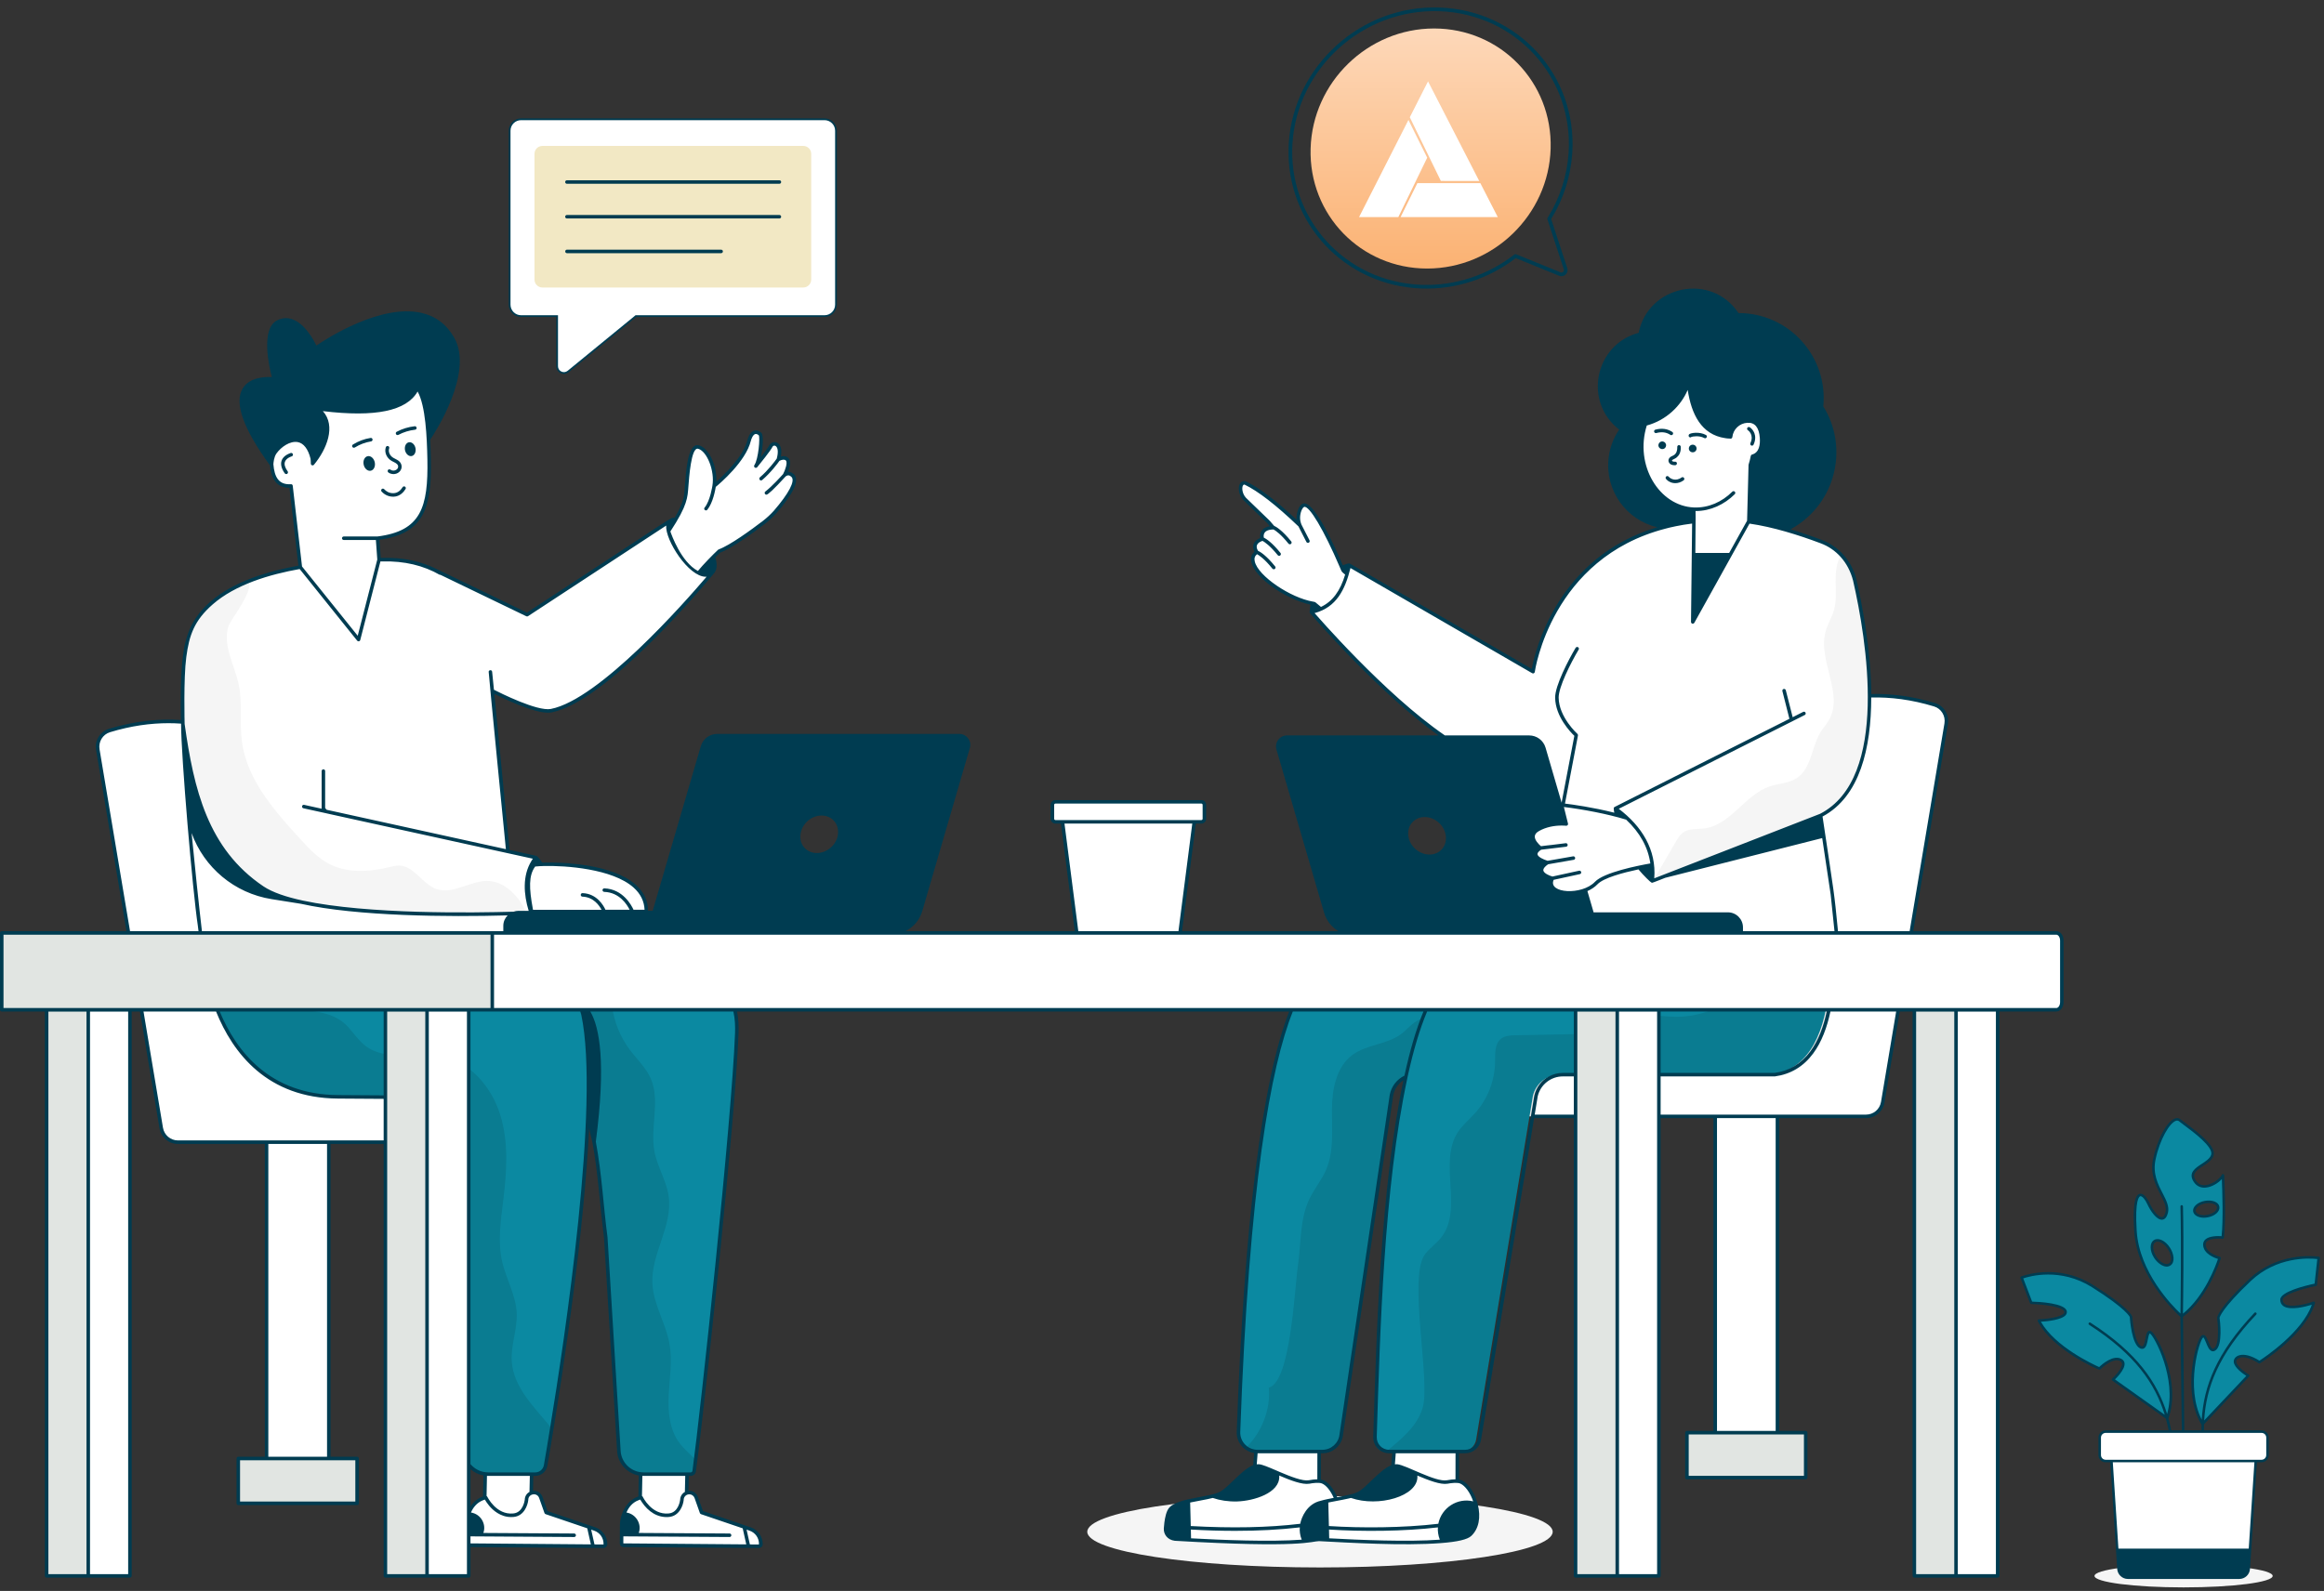 <svg width="571" height="391" viewBox="0 0 571 391" fill="none" xmlns="http://www.w3.org/2000/svg">
<rect x="0" y="0" width="571" height="391" fill="#333333" stroke="none"/>
<path d="M80.782 279.873H65.501V358.455H80.782V279.873Z" fill="white"/>
<path d="M132.799 266.087L73.382 191.04C73.382 191.04 56.283 170.587 26.896 179.547C24.911 180.152 23.697 182.165 24.04 184.212L39.626 277.235C39.962 279.241 41.698 280.71 43.731 280.71H132.799V266.087Z" fill="white"/>
<path d="M87.731 358.455H58.551V369.477H87.731V358.455Z" fill="#E1E5E2"/>
<path d="M181.023 253.927C180.225 275.173 173.17 340.816 170.912 358.789C170.77 359.906 170.649 360.833 170.55 361.559C170.492 361.99 170.124 362.302 169.688 362.302H158.12C155.014 362.302 152.404 359.964 152.065 356.876L148.827 304.107C147.356 293.074 147.17 280.965 143.213 270.554L128.431 239.644C128.431 239.644 130.928 239.229 134.791 238.742C137.401 238.411 140.634 238.038 144.145 237.738C151.303 237.116 159.622 236.795 166.084 237.644C180.36 239.538 181.231 248.405 181.023 253.927Z" fill="#0B89A1"/>
<path opacity="0.1" d="M170.912 358.789C170.77 359.906 170.649 360.833 170.55 361.558C170.492 361.989 170.124 362.302 169.688 362.302H158.12C155.014 362.302 152.404 359.963 152.065 356.876L148.827 304.106C147.356 293.074 147.17 280.965 143.213 270.554L128.431 239.643C128.431 239.643 130.928 239.228 134.791 238.742C137.401 238.41 140.634 238.038 144.145 237.737C145.388 238.607 146.548 239.602 147.605 240.69C148.444 241.561 149.241 242.502 149.687 243.633C150.143 244.772 150.205 246.005 150.36 247.217C150.867 251.103 152.38 254.841 154.72 257.98C156.471 260.332 158.698 262.383 159.88 265.066C162.303 270.588 159.673 277.052 160.792 282.976C161.517 286.829 163.806 290.279 164.313 294.175C165.256 301.374 159.953 308.159 160.284 315.421C160.522 320.59 163.599 325.22 164.501 330.327C165.227 334.429 164.522 338.624 164.305 342.779C164.088 346.932 164.47 351.397 166.988 354.712C168.086 356.147 169.597 357.443 170.912 358.789Z" fill="black"/>
<path d="M135.571 351.081C134.919 355.112 134.381 358.249 134.048 360.166C133.831 361.399 132.753 362.299 131.5 362.299H119.917C116.655 362.299 113.957 359.76 113.761 356.503L111.063 269.753L83.043 269.567C51.044 269.381 49.574 231.83 49.574 231.83L55.954 232.152L106.587 234.689C106.587 234.689 140.616 237.031 143.236 249.326C147.806 270.802 139.518 326.997 135.571 351.081Z" fill="#0B89A1"/>
<path opacity="0.1" d="M135.571 351.081C134.919 355.112 134.381 358.249 134.048 360.166C133.831 361.399 132.753 362.299 131.5 362.299H119.917C116.655 362.299 113.957 359.76 113.761 356.503L111.063 269.753L83.043 269.567C51.044 269.381 49.574 231.83 49.574 231.83L55.954 232.152C55.83 234.783 57.052 237.507 58.408 239.693C60.553 243.164 63.889 245.951 67.836 247.11C73.357 248.736 79.934 247.66 84.378 251.317C86.398 252.975 87.673 255.419 89.744 257.014C94.871 260.992 102.341 258.362 108.701 259.656C115.622 261.065 120.81 267.239 122.904 273.982C124.996 280.716 124.509 287.966 123.65 294.968C123.039 299.993 122.251 305.12 123.37 310.05C124.354 314.339 126.747 318.316 126.955 322.709C127.131 326.707 125.464 330.633 125.742 334.631C126.176 341.085 131.356 345.903 135.571 351.081Z" fill="black"/>
<path d="M126.965 231.83C112.664 234.311 100.938 235.714 91.316 236.4C56.727 238.817 49.569 231.83 49.569 231.83C49.569 231.83 49.381 230.411 49.085 227.963C48.773 225.437 48.352 221.834 47.901 217.546L47.885 217.499C47.307 211.995 46.637 205.367 46.091 198.489C45.608 192.501 45.218 186.324 44.999 180.555C44.64 171.433 44.781 163.293 45.81 158.427C46.698 154.247 48.881 150.894 51.969 148.212C54.495 145.998 57.63 144.236 61.154 142.817C70.667 139.012 83.034 137.842 93.981 137.546C102.09 137.344 107.735 139.995 111.603 143.207C114.363 145.515 116.514 148.447 117.966 151.69C119.073 154.201 120.18 161.858 120.43 164.602L124.906 210.7L125.733 219.183L126.826 230.364L126.965 231.83Z" fill="white"/>
<path d="M44.902 177.77C47.836 200.156 53.728 210.941 64.475 218.182C77.379 226.878 130.491 224.336 130.491 224.336C128.819 219.324 128.86 214.309 131.647 210.764L74.628 198.222" fill="white"/>
<path d="M119.215 362.301L118.998 372.467L130.365 373.681L130.607 362.301H119.215Z" fill="white"/>
<path d="M129.356 368.614C129.362 367.617 130.176 366.815 131.173 366.821H131.177C131.938 366.825 132.612 367.306 132.866 368.023L134.175 371.722L146.104 375.783C147.706 376.328 148.779 377.839 148.769 379.531C148.768 379.8 148.548 380.017 148.278 380.016L115.004 379.805C114.734 379.803 114.517 379.583 114.519 379.314L114.548 374.798C114.548 374.798 114.699 369.115 119.338 368.048C119.338 368.048 121.588 372.822 126.148 372.398C128.994 372.131 129.356 368.614 129.356 368.614Z" fill="white"/>
<path d="M157.402 362.301L157.186 372.467L168.553 373.681L168.795 362.301H157.402Z" fill="white"/>
<path d="M167.543 368.614C167.549 367.617 168.363 366.815 169.359 366.821H169.364C170.125 366.825 170.799 367.306 171.053 368.023L172.362 371.722L184.291 375.783C185.893 376.328 186.966 377.839 186.956 379.53C186.955 379.8 186.735 380.017 186.465 380.016L153.191 379.805C152.921 379.803 152.704 379.583 152.706 379.313L152.735 374.798C152.735 374.798 152.886 369.115 157.525 368.048C157.525 368.048 159.775 372.821 164.335 372.398C167.179 372.131 167.543 368.614 167.543 368.614Z" fill="white"/>
<path d="M107.374 140.394L129.496 151.072L164.527 128.096L175.227 140.478C175.227 140.478 149.374 171.957 135.412 174.663C131.594 175.404 120.934 169.79 120.934 169.79" fill="white"/>
<path d="M190.43 125.827C189.614 126.741 188.727 127.579 187.752 128.333C185.21 130.27 179.645 134.379 176.708 135.441C176.202 135.922 175.721 136.391 175.264 136.86C175.054 137.058 174.856 137.268 174.66 137.464C173.537 138.599 172.513 139.735 171.587 140.87C171.537 140.858 171.5 140.845 171.464 140.82C170.069 140.105 169.131 138.87 169.131 138.87C166.898 136.538 165.392 134.008 164.442 131.306C164.442 131.306 164.392 131.145 164.331 130.912C164.306 130.801 164.269 130.677 164.244 130.529C164.652 129.925 165.133 129.172 165.627 128.358C165.763 128.135 165.886 127.914 166.01 127.691C167.219 125.631 168.354 123.26 168.527 121.521C168.91 117.696 169.131 109.242 171.612 109.873C174.079 110.515 176.091 115.648 175.462 119.423C175.462 119.423 182.757 113.547 184.053 108.278C184.053 108.278 184.8 105.048 186.745 106.681C187.34 107.181 186.752 113.006 185.704 114.548C186.333 113.758 188.925 110.6 189.394 109.637C189.975 108.514 192.331 108.91 191.245 112.895L191.256 112.883C191.429 112.808 192.687 112.167 193.391 112.883C194.255 113.783 192.91 116.487 192.787 116.72C192.91 116.633 193.774 115.954 194.762 116.904C196.403 118.523 192.589 123.348 190.43 125.827Z" fill="white"/>
<path d="M175.459 119.425C175.459 119.425 174.94 123.221 173.453 125.018Z" fill="white"/>
<path d="M191.253 112.887C191.253 112.887 189.309 115.673 186.984 117.646Z" fill="white"/>
<path d="M192.777 116.738C192.777 116.738 190.153 119.717 188.313 121.143Z" fill="white"/>
<path d="M130.593 224.022H158.799C158.941 212.076 135.113 212.054 131.259 212.557C129.237 215.09 129.637 218.955 130.593 224.022Z" fill="white"/>
<path d="M155.359 224.022C155.359 224.022 153.506 218.944 148.464 218.762Z" fill="white"/>
<path d="M148.463 224.022C148.463 224.022 147.025 220.081 143.112 219.939Z" fill="white"/>
<path d="M92.76 132.282L93.131 137.563L88.093 157.19L73.797 139.391L71.495 119.431C68.375 119.661 66.981 117.654 66.725 113.958C66.47 110.25 67.505 107.296 70.639 107.079C70.907 107.054 71.175 107.066 71.444 107.092C73.515 98.499 79.959 92.042 88.028 91.479C98.374 90.751 104.907 86.364 105.431 112.872C105.662 124.533 103.974 130.901 92.76 132.282Z" fill="white"/>
<path d="M95.669 115.769C95.977 116.003 96.396 116.11 96.804 116.082C97.068 116.063 97.329 115.989 97.55 115.857C98.157 115.494 98.409 114.772 98.137 114.175C97.892 113.638 97.338 113.364 96.848 113.122C96.713 113.055 96.578 112.989 96.451 112.917C95.376 112.309 94.851 111.098 95.204 110.039" fill="white"/>
<path d="M86.937 109.618C88.204 108.829 89.627 108.29 91.102 108.054Z" fill="white"/>
<path d="M97.68 106.501C98.993 105.804 100.449 105.351 101.94 105.189Z" fill="white"/>
<path d="M129.169 224.393C120.872 224.705 76.163 226.062 64.483 218.187C53.723 210.935 47.844 200.159 44.911 177.782C44.911 177.766 44.911 177.766 44.911 177.766C44.677 169.781 44.895 162.795 45.816 158.429C46.704 154.249 48.888 150.896 51.975 148.214C54.501 146 57.636 144.238 61.16 142.819C62.174 145.688 56.623 152.192 56.077 154.079C54.721 158.757 57.637 163.466 58.651 168.239C59.617 172.807 58.822 177.565 59.431 182.195C59.743 184.612 60.413 186.889 61.364 189.089C64.062 195.435 68.975 200.972 73.731 206.149C75.82 208.44 77.973 210.78 80.717 212.246C85.193 214.617 90.605 214.337 95.516 213.151C96.39 212.932 97.248 212.699 98.136 212.73C101.786 212.885 103.766 217.284 107.212 218.501C111.392 219.967 115.727 216.255 120.155 216.52C122.26 216.661 124.178 217.69 125.738 219.187C126.471 219.842 127.126 220.606 127.703 221.433C128.342 222.319 128.887 223.333 129.169 224.393Z" fill="#F5F5F5"/>
<path d="M436.711 273.531H421.429V352.113H436.711V273.531Z" fill="white"/>
<path d="M369.417 259.744L428.834 184.697C428.834 184.697 445.933 164.245 475.32 173.204C477.306 173.81 478.52 175.823 478.177 177.869L462.59 270.893C462.254 272.898 460.518 274.368 458.485 274.368H369.417V259.744Z" fill="white"/>
<path d="M443.661 352.113H414.481V363.135H443.661V352.113Z" fill="#E1E5E2"/>
<path d="M381.491 376.468C381.491 381.311 355.891 385.234 324.31 385.234C292.743 385.234 267.141 381.312 267.141 376.468C267.141 371.614 292.742 367.692 324.31 367.692C355.891 367.692 381.491 371.614 381.491 376.468Z" fill="#F5F5F5"/>
<path d="M332.714 156.512L335.581 144.116C335.581 144.116 330.959 141.278 330.007 140.201C328.922 137.617 322.776 123.376 320.285 124.175C319.524 124.41 318.579 126.663 319.205 128.609C319.246 128.736 319.312 128.917 319.379 129.109C314.778 124.7 309.818 120.524 305.908 118.689C304.482 118.481 304.474 121.068 305.693 122.496L305.801 122.62L311.642 128.255L312.875 129.702C312.875 129.702 309.426 129.541 310.138 132.5C310.138 132.5 307.248 133.265 308.783 135.711C304.54 138.606 314.9 146.994 322.905 148.358L332.714 156.512Z" fill="white"/>
<path d="M308.787 135.707C308.787 135.707 310.326 136.184 312.968 139.479Z" fill="white"/>
<path d="M310.096 132.41C310.096 132.41 311.635 132.886 314.277 136.182Z" fill="white"/>
<path d="M312.74 129.571C312.74 129.571 314.279 130.047 316.921 133.343Z" fill="white"/>
<path d="M324.103 352.921L324.082 370.094L307.643 368.957L308.931 352.285L324.103 352.921Z" fill="white"/>
<path d="M286.366 375.667C286.286 377.014 287.313 378.171 288.662 378.251C294.6 378.641 310.449 379.547 319.991 378.822C323.615 378.552 326.339 378.04 327.245 377.181C329.18 375.356 329.383 372.462 328.724 369.868C328.66 369.626 328.595 369.384 328.519 369.142C327.785 366.795 326.376 364.801 324.978 364.212C324.251 363.905 322.989 363.974 321.625 364.229C319.951 364.517 316.913 363.297 314.204 362.139C312.079 361.231 310.166 360.365 309.272 360.296C306.423 360.08 302.51 365.659 299.981 367.002C299.283 367.368 298.327 367.637 297.242 367.874C296.261 368.109 295.165 368.299 294.08 368.502C291.448 369 288.829 369.556 287.675 370.735C287.066 371.353 286.717 372.663 286.532 374.013C286.453 374.563 286.41 375.133 286.366 375.667Z" fill="white"/>
<path d="M323.146 374.438C313.731 375.909 302.588 376.189 289.775 375.313Z" fill="white"/>
<path d="M358.051 352.921L358.029 370.094L341.59 368.957L342.879 352.285L358.051 352.921Z" fill="white"/>
<path d="M320.301 375.667C320.221 377.014 321.248 378.171 322.597 378.251C328.535 378.641 344.384 379.547 353.926 378.822C357.55 378.552 360.274 378.04 361.18 377.181C363.115 375.356 363.318 372.462 362.659 369.868C362.595 369.626 362.53 369.384 362.454 369.142C361.72 366.795 360.311 364.801 358.913 364.212C358.186 363.905 356.924 363.974 355.56 364.229C353.886 364.517 350.848 363.297 348.139 362.139C346.014 361.231 344.101 360.365 343.207 360.296C340.358 360.08 336.445 365.659 333.916 367.002C333.218 367.368 332.262 367.637 331.177 367.874C330.196 368.109 329.099 368.299 328.015 368.502C325.383 369 322.764 369.556 321.61 370.735C321.001 371.353 320.652 372.663 320.467 374.013C320.389 374.563 320.345 375.133 320.301 375.667Z" fill="white"/>
<path d="M357.084 374.438C347.669 375.908 336.526 376.189 323.714 375.313Z" fill="white"/>
<path d="M304.289 351.915C304.231 353.5 304.977 354.921 306.153 355.806C306.933 356.4 307.9 356.749 308.949 356.749H324.909C327.274 356.749 329.266 354.966 329.533 352.613L341.884 269.081C342.466 266.192 345.005 264.119 347.942 264.119H408.043C427.824 261.45 421.464 223.124 421.464 223.124L415.628 223.369L379.153 224.907C379.153 224.907 341.362 223.625 323.117 238.991C307.868 251.841 304.965 333.1 304.289 351.915Z" fill="#0B89A1"/>
<path opacity="0.1" d="M306.152 355.806C306.932 356.4 307.9 356.749 308.948 356.749H324.909C327.274 356.749 329.266 354.966 329.533 352.613L341.884 269.081C342.466 266.192 345.005 264.119 347.942 264.119H408.043C427.824 261.45 421.464 223.124 421.464 223.124L415.627 223.369C415.406 227.376 414.789 231.349 412.914 234.844C410.316 239.702 404.432 243.279 399.248 241.392C398.444 241.1 397.629 240.681 396.789 240.82C395.635 241.006 394.926 242.125 394.238 243.058C391.536 246.658 386.852 248.673 382.378 248.161C378.72 247.742 374.98 245.785 371.544 247.101C370.145 247.648 368.993 248.686 367.652 249.36C361.514 252.448 353.207 247.391 347.544 251.294C346.402 252.086 345.495 253.181 344.388 254.043C340.881 256.735 335.826 256.653 332.272 259.286C328.288 262.245 327.285 267.768 327.25 272.741C327.215 277.704 327.797 282.888 325.841 287.455C324.734 290.03 322.883 292.22 321.682 294.748C319.317 299.746 319.701 305.547 318.898 311.023C318.094 316.487 317.125 339.754 311.743 341.035C312.233 346.463 310.008 351.984 306.152 355.806Z" fill="black"/>
<path d="M337.83 353.138C337.771 354.897 338.24 356.377 339.894 356.69C340.115 356.726 340.337 356.749 340.558 356.749H359.232C360.957 356.749 362.436 355.479 362.692 353.767L376.628 269.338C377.351 266.274 380.076 264.119 383.221 264.119H435.249C455.041 261.45 448.681 223.124 448.681 223.124C448.681 223.124 448.519 223.136 448.203 223.147C444.208 223.334 416.19 224.639 406.369 224.907C393.333 225.256 373.109 225.314 356.158 238.991C339.011 252.831 338.378 336.829 337.83 353.138Z" fill="#0B89A1"/>
<path opacity="0.1" d="M340.655 356.69C340.876 356.725 341.097 356.749 341.319 356.749H359.993C361.717 356.749 363.196 355.479 363.453 353.767L377.389 269.338C378.111 266.274 380.837 264.119 383.982 264.119H436.009C455.802 261.45 449.442 223.124 449.442 223.124C449.442 223.124 449.279 223.136 448.964 223.147C447.216 226.339 446.274 230.044 444.618 233.212C443.266 235.81 441.624 238.175 438.595 238.967C434.844 239.957 432.759 237.86 429.87 241.402C425.525 246.714 418.734 249.918 411.872 249.896C407.003 249.884 401.748 248.393 397.473 250.758C396.157 251.491 395.026 252.552 393.664 253.193C391.87 254.043 389.82 254.09 387.839 254.137C382.678 254.231 377.518 254.335 372.357 254.439C371.134 254.463 369.806 254.521 368.838 255.266C367.208 256.512 367.359 258.959 367.335 261.022C367.277 265.589 365.517 270.109 362.478 273.511C361.057 275.107 359.345 276.481 358.179 278.276C353.31 285.801 359.659 297.288 354.008 304.254C352.843 305.686 351.271 306.748 350.152 308.215C345.865 313.784 351.571 339.312 349.532 346.045C348.145 350.575 344.418 353.604 340.655 356.69Z" fill="black"/>
<path d="M447.31 200.433L449.561 215.433L450.209 219.802L451.226 229.628C451.121 230.793 431.447 230.356 411.059 229.601C400.838 229.204 390.407 225.719 381.708 224.886L378.134 183.235C373.738 185.711 369.488 187.312 366.39 186.743C350.966 183.898 322.184 150.429 322.184 150.429C327.877 149.197 330.313 144.696 331.505 138.937L376.665 165.084C376.665 165.084 381.616 127.736 423.651 127.749C430.92 127.815 438.956 129.92 447.416 133.097C449.322 133.813 451.004 134.951 452.367 136.393C452.909 136.962 453.386 137.572 453.823 138.233C454.471 139.199 454.988 140.286 455.359 141.41C455.491 141.808 455.612 142.218 455.704 142.616C459.094 157.431 464.734 191.562 447.31 200.433Z" fill="white"/>
<path d="M408.109 212.216C408.109 212.216 394.963 214.112 392.197 217.017C388.592 220.804 379.325 219.983 381.413 215.868C381.413 215.868 376.316 214.559 380.221 211.994C380.221 211.994 375.058 210.583 378.485 208.423C378.485 208.423 374.753 205.612 377.964 203.834C381.175 202.055 384.833 202.519 384.833 202.519L383.67 197.837C383.67 197.837 394.353 198.949 402.798 202.079C406.019 204.7 408.76 208.546 408.109 212.216Z" fill="white"/>
<path d="M447.316 200.426L405.951 216.524C406.751 209.211 403.301 203.374 396.91 198.71L443.226 175.349" fill="white"/>
<path d="M430.589 112.125C430.446 112.866 430.262 113.585 430.043 114.272L429.672 128.097L415.907 152.861L416.185 128.097L416.153 125.153C415.858 125.131 415.564 125.109 415.259 125.076C407.726 124.182 402.481 116.354 403.528 107.6C403.67 106.423 403.921 105.288 404.258 104.221C406.079 103.785 412.609 101.68 414.944 93.754C414.944 94.245 415.052 107 425.204 107.371C425.422 105.289 427.111 103.621 429.271 103.479C431.679 103.316 432.64 105.201 432.814 107.632C432.955 109.78 432.42 111.633 430.589 112.125Z" fill="white"/>
<path d="M415.328 107.037C415.484 106.882 417.448 106.464 418.935 107.286Z" fill="white"/>
<path d="M447.313 200.432L406.21 216.523C406.091 215.715 406.35 216.133 406.761 215.432C408.469 212.519 410.164 209.594 411.87 206.667C412.307 205.939 412.744 205.185 413.433 204.667C414.902 203.528 416.968 203.833 418.808 203.596C425.19 202.761 428.725 195.321 434.827 193.27C437.012 192.541 439.461 192.515 441.407 191.27C445.087 188.901 445.061 183.511 447.392 179.792C448.013 178.799 448.821 177.925 449.405 176.905C453.072 170.457 446.531 162.262 448.571 155.114C449.073 153.34 450.081 151.75 450.597 149.976C451.245 147.713 451.034 145.302 451.007 142.959C450.981 140.696 451.166 138.312 452.371 136.392C452.913 136.961 453.39 137.571 453.827 138.232C454.475 139.199 454.992 140.285 455.363 141.41C455.495 141.807 455.615 142.217 455.708 142.615C459.096 157.43 464.736 191.562 447.313 200.432Z" fill="#F5F5F5"/>
<path d="M120.93 229.289V248.179H505.205C505.962 248.179 506.575 247.339 506.575 246.302V231.166C506.575 230.129 505.962 229.289 505.205 229.289H120.93Z" fill="white"/>
<path d="M120.926 229.289H0.404V248.179H120.926V229.289Z" fill="#E1E5E2"/>
<path d="M21.685 248.183H11.452V387.306H21.685V248.183Z" fill="#E1E5E2"/>
<path d="M31.912 248.183H21.68V387.306H31.912V248.183Z" fill="white"/>
<path d="M104.916 248.183H94.684V387.306H104.916V248.183Z" fill="#E1E5E2"/>
<path d="M115.153 248.183H104.921V387.306H115.153V248.183Z" fill="white"/>
<path d="M397.349 248.183H387.117V387.306H397.349V248.183Z" fill="#E1E5E2"/>
<path d="M407.579 248.183H397.346V387.306H407.579V248.183Z" fill="white"/>
<path d="M480.582 248.182H470.35V387.306H480.582V248.182Z" fill="#E1E5E2"/>
<path d="M490.816 248.182H480.584V387.306H490.816V248.182Z" fill="white"/>
<path d="M202.583 77.902H156.306L139.747 91.467C139.389 91.75 138.983 91.898 138.552 91.898C138.281 91.898 137.998 91.837 137.739 91.713C137.086 91.392 136.667 90.74 136.667 90.013V77.901H128.03C126.354 77.901 124.999 76.546 124.999 74.87V32.13C124.999 30.454 126.354 29.099 128.03 29.099H202.583C204.259 29.099 205.613 30.454 205.613 32.13V74.87C205.613 76.548 204.259 77.902 202.583 77.902ZM204.751 32.131C204.751 30.936 203.778 29.963 202.583 29.963H128.03C126.835 29.963 125.861 30.936 125.861 32.131V74.872C125.861 76.067 126.835 77.052 128.03 77.052H137.098C137.332 77.052 137.529 77.237 137.529 77.471V90.014C137.529 90.409 137.75 90.753 138.108 90.926C138.477 91.099 138.885 91.049 139.193 90.803L155.875 77.14C155.961 77.078 156.059 77.053 156.158 77.053H202.581C203.776 77.053 204.75 76.068 204.75 74.873V32.131H204.751Z" fill="#003C51"/>
<path d="M205.186 32.134V74.875C205.186 76.311 204.02 77.477 202.583 77.477H156.154L139.468 91.133C138.52 91.908 137.098 91.234 137.098 90.01V77.477H128.03C126.593 77.477 125.428 76.311 125.428 74.875V32.134C125.428 30.697 126.592 29.532 128.03 29.532H202.582C204.02 29.532 205.186 30.697 205.186 32.134Z" fill="white"/>
<path d="M131.324 37.799V68.711C131.324 69.79 132.198 70.664 133.279 70.664H197.356C198.435 70.664 199.309 69.79 199.309 68.711V37.799C199.309 36.736 198.435 35.862 197.356 35.862H133.279C132.198 35.862 131.324 36.736 131.324 37.799Z" fill="#F2E8C4"/>
<path d="M191.497 45.166H139.292C139.055 45.166 138.861 44.974 138.861 44.735C138.861 44.498 139.053 44.304 139.292 44.304H191.497C191.734 44.304 191.928 44.496 191.928 44.735C191.928 44.974 191.734 45.166 191.497 45.166Z" fill="#003C51"/>
<path d="M191.497 53.696H139.292C139.055 53.696 138.861 53.504 138.861 53.264C138.861 53.026 139.053 52.834 139.292 52.834H191.497C191.734 52.834 191.928 53.026 191.928 53.264C191.928 53.504 191.734 53.696 191.497 53.696Z" fill="#003C51"/>
<path d="M177.183 62.224H139.301C139.064 62.224 138.87 62.032 138.87 61.793C138.87 61.554 139.062 61.362 139.301 61.362H177.183C177.421 61.362 177.614 61.554 177.614 61.793C177.614 62.032 177.421 62.224 177.183 62.224Z" fill="#003C51"/>
<path d="M536.501 390.133C548.59 390.133 558.391 388.872 558.391 387.317C558.391 385.761 548.59 384.5 536.501 384.5C524.412 384.5 514.612 385.761 514.612 387.317C514.612 388.872 524.412 390.133 536.501 390.133Z" fill="#F5F5F5"/>
<path d="M532.476 348.523L519.15 339.05C519.15 339.05 523.172 335.424 521.088 334.256C519.005 333.087 515.818 336.345 515.818 336.345C515.818 336.345 504.587 331.629 500.935 324.56C500.935 324.56 507.837 324.298 507.502 322.338C507.166 320.376 499.061 320.193 499.061 320.193L496.701 314.011C496.701 314.011 505.256 310.507 514.129 316.086C523.002 321.666 523.578 323.654 523.578 323.654C523.578 323.654 524.007 330.208 525.909 331.102C527.811 331.997 527.088 326.742 528.369 327.449C529.652 328.155 535.685 339.525 532.476 348.523Z" fill="#0B89A1"/>
<path d="M546.092 304.156C546.7 299.388 546.159 288.85 546.159 288.85C545.646 290.223 541.177 293.405 539.2 290.231C537.222 287.058 542.755 286.416 543.564 283.912C544.374 281.396 537.198 276.672 535.552 275.328C533.907 273.985 530.612 278.723 529.3 284.94C527.989 291.156 533.162 294.679 532.351 297.984C531.539 301.299 528.994 298.341 527.843 295.793C526.692 293.245 523.909 290.794 524.673 302.606C525.435 314.429 536.027 323.521 536.027 323.521C542.529 318.621 545.335 309.195 545.335 309.195C545.335 309.195 541.736 308.352 541.601 305.979C541.468 303.605 546.092 304.156 546.092 304.156ZM533.064 310.774C532.127 311.383 530.535 310.582 529.519 309C528.503 307.417 528.44 305.644 529.376 305.036C530.312 304.439 531.892 305.238 532.908 306.822C533.938 308.405 534.001 310.179 533.064 310.774ZM539.148 297.707C538.975 296.759 540.132 295.745 541.745 295.441C543.357 295.138 544.805 295.66 544.989 296.608C545.162 297.566 544.004 298.582 542.391 298.885C540.779 299.186 539.331 298.665 539.148 297.707Z" fill="#0B89A1"/>
<path d="M560.548 319.429C560.525 317.448 568.905 315.758 568.972 315.743L569.694 309.16C567.883 308.921 559.51 308.27 552.827 314.591C545.212 321.794 545.035 323.855 545.035 323.855C545.035 323.855 545.891 330.366 544.201 331.614C542.51 332.862 542.194 327.567 541.075 328.51C539.956 329.453 536.256 341.782 541.157 349.98L552.38 338.091C552.38 338.091 547.728 335.32 549.545 333.768C551.36 332.215 555.122 334.79 555.122 334.79C555.122 334.79 566.279 327.834 568.483 320.19C568.486 320.19 560.589 322.959 560.548 319.429Z" fill="#0B89A1"/>
<path d="M520.508 385.599L518.779 359.081H554.23L552.502 385.599C552.423 386.813 551.414 387.758 550.197 387.758H522.813C521.594 387.757 520.587 386.813 520.508 385.599Z" fill="white"/>
<path d="M515.894 353.321V357.61C515.894 358.42 516.548 359.08 517.363 359.08H555.656C556.465 359.08 557.125 358.42 557.125 357.61V353.321C557.125 352.511 556.465 351.851 555.656 351.851H517.363C516.546 351.851 515.894 352.511 515.894 353.321Z" fill="white"/>
<path d="M96.24 113.288C96.838 113.615 97.52 113.846 97.756 114.348C98.158 115.295 96.813 116.067 95.932 115.433C95.747 115.285 95.476 115.321 95.328 115.506C95.193 115.702 95.23 115.974 95.415 116.11C96.057 116.591 96.721 116.5 96.844 116.516C98.219 116.415 99.048 115.107 98.531 113.99C98.155 113.143 97.193 112.849 96.671 112.536C95.772 112.03 95.328 111.033 95.624 110.171C95.698 109.949 95.574 109.703 95.353 109.628C95.132 109.555 94.885 109.678 94.799 109.899C94.379 111.157 94.995 112.585 96.24 113.288Z" fill="#003C51"/>
<path d="M96.584 122.073H96.719C98.284 122.023 99.22 120.878 99.64 120.187C99.775 119.991 99.701 119.72 99.505 119.596C99.295 119.473 99.037 119.535 98.914 119.745C98.508 120.397 97.805 121.174 96.696 121.211C95.549 121.247 94.823 120.693 94.392 120.225C94.233 120.052 93.961 120.041 93.788 120.2C93.615 120.36 93.604 120.645 93.763 120.816C94.194 121.284 95.143 122.073 96.584 122.073Z" fill="#003C51"/>
<path d="M86.938 110.047C87.024 110.047 87.097 110.023 87.172 109.986C88.392 109.222 89.772 108.705 91.176 108.483C91.411 108.446 91.571 108.224 91.534 107.991C91.497 107.756 91.299 107.584 91.041 107.633C89.525 107.867 88.036 108.433 86.716 109.247C86.507 109.382 86.445 109.641 86.581 109.851C86.655 109.974 86.803 110.047 86.938 110.047Z" fill="#003C51"/>
<path d="M97.678 106.931C97.74 106.931 97.813 106.919 97.875 106.881C99.144 106.203 100.561 105.772 101.977 105.611C102.223 105.586 102.396 105.376 102.358 105.143C102.333 104.909 102.112 104.724 101.891 104.761C100.363 104.92 98.835 105.39 97.467 106.115C97.257 106.227 97.184 106.485 97.294 106.694C97.37 106.844 97.519 106.931 97.678 106.931Z" fill="#003C51"/>
<path d="M90.327 112.118C89.563 112.291 89.144 113.214 89.353 114.2C89.563 115.185 90.352 115.85 91.102 115.691C91.855 115.531 92.285 114.594 92.076 113.609C91.855 112.623 91.079 111.958 90.327 112.118Z" fill="#003C51"/>
<path d="M100.439 108.705C99.737 108.853 99.317 109.728 99.515 110.676C99.725 111.6 100.464 112.229 101.166 112.081C101.88 111.921 102.275 111.034 102.078 110.109C101.88 109.185 101.141 108.556 100.439 108.705Z" fill="#003C51"/>
<path d="M71.45 111.329C69.026 112.135 68.305 113.99 69.972 116.343C70.059 116.455 70.193 116.516 70.33 116.516C70.695 116.516 70.881 116.097 70.674 115.839C70.009 114.915 69.787 114.126 70.009 113.497C70.353 112.537 71.648 112.166 71.66 112.166C71.894 112.105 72.029 111.87 71.968 111.637C71.906 111.415 71.671 111.267 71.45 111.329Z" fill="#003C51"/>
<path d="M408.298 110.369C408.409 110.38 408.532 110.369 408.631 110.357C408.804 110.32 408.952 110.234 409.075 110.111C409.223 109.963 409.321 109.778 409.346 109.556C409.383 109.31 409.309 109.064 409.173 108.879C409.075 108.744 408.938 108.633 408.779 108.571C408.705 108.535 408.619 108.51 408.519 108.498C408.458 108.486 408.396 108.486 408.346 108.486C407.902 108.523 407.532 108.867 407.471 109.323C407.409 109.804 407.729 110.247 408.198 110.347C408.224 110.356 408.261 110.369 408.298 110.369Z" fill="#003C51"/>
<path d="M410.406 106.878C410.479 106.928 410.563 106.95 410.645 106.95C410.783 106.95 410.92 106.884 411.004 106.759C411.136 106.561 411.083 106.293 410.885 106.161C409.701 105.369 408.299 105.179 406.729 105.593C406.497 105.655 406.361 105.891 406.421 106.12C406.482 106.35 406.718 106.488 406.947 106.428C408.29 106.071 409.423 106.221 410.406 106.878Z" fill="#003C51"/>
<path d="M415.567 107.386C415.777 107.288 417.464 106.955 418.734 107.658C418.796 107.694 418.87 107.719 418.944 107.719C419.092 107.719 419.24 107.633 419.313 107.498C419.436 107.288 419.363 107.017 419.153 106.907C417.527 106.02 415.359 106.401 415.026 106.734C414.866 106.894 414.83 107.202 415.001 107.363C415.161 107.535 415.407 107.559 415.567 107.386Z" fill="#003C51"/>
<path d="M410.502 112.253C410.158 112.487 409.948 112.807 409.935 113.151C409.91 113.571 410.193 113.989 410.625 114.187C410.897 114.31 411.193 114.335 411.451 114.335H411.599C411.833 114.323 412.018 114.125 412.018 113.89C412.006 113.644 411.822 113.446 411.574 113.471C411.364 113.471 411.143 113.471 410.97 113.398C410.858 113.348 410.797 113.25 410.797 113.201C410.797 113.151 410.858 113.053 410.982 112.98C411.068 112.918 411.18 112.869 411.289 112.82C411.376 112.783 411.474 112.734 411.561 112.685C411.757 112.587 411.93 112.451 412.09 112.291C412.2 112.193 412.3 112.081 412.386 111.97C412.473 111.858 412.546 111.748 412.608 111.637C412.619 111.625 412.619 111.6 412.632 111.587C412.891 111.081 413.002 110.479 412.954 109.801C412.942 109.567 412.769 109.395 412.498 109.395C412.263 109.407 412.078 109.617 412.103 109.851C412.115 110.234 412.078 110.578 411.98 110.875C411.955 110.998 411.907 111.121 411.845 111.232C411.833 111.257 411.809 111.294 411.784 111.319C411.722 111.442 411.624 111.553 411.524 111.663C411.413 111.762 411.29 111.848 411.155 111.921C411.081 111.971 411.007 111.995 410.933 112.033C410.785 112.106 410.637 112.168 410.502 112.253Z" fill="#003C51"/>
<path d="M410.011 117.169C409.974 117.119 409.924 117.082 409.876 117.071V117.059C409.739 116.972 409.58 116.972 409.445 117.071C409.433 117.071 409.42 117.07 409.408 117.082C409.212 117.217 409.173 117.488 409.321 117.686C409.445 117.846 409.593 117.994 409.777 118.131V118.142C409.937 118.265 410.135 118.377 410.345 118.463V118.475C410.714 118.648 411.159 118.746 411.626 118.746C412.267 118.746 412.958 118.55 413.66 118.056C413.845 117.921 413.894 117.65 413.758 117.452C413.61 117.255 413.339 117.217 413.154 117.353C411.661 118.438 410.318 117.588 410.011 117.169Z" fill="#003C51"/>
<path d="M416.01 109.297C415.48 109.235 415.011 109.605 414.95 110.122C414.888 110.628 415.258 111.096 415.775 111.157C416.293 111.219 416.774 110.861 416.835 110.344C416.897 109.826 416.527 109.359 416.01 109.297Z" fill="#003C51"/>
<path d="M430.07 108.914C429.971 109.136 430.07 109.395 430.279 109.493C430.536 109.596 430.77 109.468 430.847 109.272C431.882 107.017 430.687 105.501 429.91 105.008C429.713 104.885 429.454 104.947 429.319 105.143C429.196 105.34 429.257 105.611 429.454 105.734C429.515 105.786 431.031 106.796 430.07 108.914Z" fill="#003C51"/>
<path d="M529.213 304.776C528.116 305.491 528.141 307.413 529.263 309.163C530.138 310.531 531.949 311.874 533.242 311.035C534.523 310.21 534.079 308.053 533.169 306.662C532.047 304.9 530.31 304.086 529.213 304.776ZM533.378 309.766C533.328 310 533.205 310.333 532.911 310.518C532.726 310.629 532.529 310.666 532.343 310.666C532.22 310.666 532.109 310.654 532.022 310.629C531.246 310.47 530.396 309.779 529.78 308.83C528.88 307.426 528.77 305.8 529.546 305.294C529.706 305.196 529.89 305.146 530.1 305.146C530.889 305.146 531.936 305.873 532.651 306.995C533.267 307.93 533.538 308.99 533.378 309.766Z" fill="#003C51"/>
<path d="M541.486 299.282C541.794 299.282 542.127 299.245 542.459 299.183C544.258 298.851 545.503 297.692 545.293 296.547C545.084 295.414 543.494 294.798 541.695 295.143C539.897 295.476 538.652 296.634 538.85 297.767C539.034 298.689 540.118 299.282 541.486 299.282ZM541.807 295.745C543.236 295.474 544.543 295.905 544.689 296.657C544.837 297.433 543.753 298.32 542.348 298.579C540.932 298.851 539.612 298.42 539.465 297.656C539.317 296.879 540.402 296.003 541.807 295.745Z" fill="#003C51"/>
<path d="M569.737 308.854C568.086 308.644 559.486 307.881 552.624 314.361C545.134 321.445 544.751 323.602 544.739 323.897C544.974 325.659 545.294 330.427 544.025 331.364C543.791 331.537 543.681 331.499 543.644 331.487C543.25 331.375 542.867 330.44 542.597 329.763C542.253 328.912 541.982 328.235 541.489 328.112C541.341 328.075 541.119 328.075 540.885 328.272C539.542 329.418 536.031 341.984 540.897 350.14C540.897 350.14 540.897 350.14 540.908 350.14C540.883 350.608 540.883 351.077 540.883 351.545H536.681L536.349 323.663C542.767 318.736 545.613 309.372 545.638 309.285C545.663 309.199 545.65 309.112 545.613 309.039C545.563 308.965 545.502 308.916 545.417 308.891C545.38 308.891 542.04 308.077 541.917 305.958C541.892 305.601 542.004 305.318 542.25 305.083C543.087 304.308 545.294 304.369 546.069 304.454C546.229 304.466 546.377 304.356 546.402 304.196C547.006 299.453 546.475 288.942 546.475 288.832C546.464 288.684 546.352 288.574 546.216 288.55C546.068 288.525 545.933 288.611 545.883 288.746C545.6 289.498 543.726 291.087 541.916 291.272C540.856 291.384 540.03 290.976 539.464 290.064C538.491 288.5 539.526 287.711 541.288 286.564C542.385 285.85 543.506 285.11 543.863 284.002C544.553 281.87 540.647 278.753 536.938 275.994C536.432 275.612 536.026 275.303 535.755 275.095C535.374 274.774 534.905 274.712 534.4 274.885C532.405 275.587 530.038 279.974 529.003 284.877C528.228 288.548 529.669 291.332 530.814 293.575C531.651 295.201 532.378 296.606 532.059 297.912C531.924 298.455 531.678 299.107 531.208 299.144H531.159C530.345 299.144 529.002 297.616 528.128 295.669C527.561 294.424 526.637 293.18 525.713 293.402C524.432 293.724 523.988 296.741 524.37 302.63C525.098 313.878 534.72 322.75 535.73 323.662L536.063 351.544H533.463C533.279 350.558 533.044 349.585 532.773 348.611C535.965 339.666 530.062 328.024 528.522 327.173C528.251 327.025 528.03 327.062 527.893 327.124C527.438 327.345 527.303 328.06 527.13 328.972C526.995 329.686 526.81 330.673 526.452 330.87C526.416 330.881 526.304 330.943 526.046 330.82C524.617 330.154 524.013 325.398 523.878 323.562C523.816 323.353 523.016 321.307 514.292 315.826C505.397 310.219 496.674 313.694 496.587 313.719C496.439 313.792 496.353 313.965 496.414 314.113L498.779 320.299C498.816 320.422 498.927 320.495 499.062 320.495C502.315 320.568 506.997 321.209 507.206 322.392C507.231 322.54 507.181 322.664 507.083 322.798C506.246 323.834 502.352 324.191 500.922 324.253C500.824 324.253 500.726 324.314 500.676 324.401C500.615 324.499 500.615 324.611 500.664 324.697C504.324 331.781 515.239 336.439 515.708 336.624C515.82 336.674 515.955 336.649 516.041 336.563C516.066 336.526 519.085 333.482 520.945 334.517C522.313 335.293 520.083 337.794 518.95 338.817C518.877 338.879 518.839 338.977 518.852 339.064C518.852 339.162 518.902 339.249 518.975 339.298L532.158 348.663C532.416 349.611 532.651 350.573 532.836 351.545H517.361C516.376 351.545 515.587 352.334 515.587 353.319V357.606C515.587 358.591 516.376 359.38 517.361 359.38H518.494C519.381 373.019 519.037 367.796 520.195 385.622C520.293 386.99 521.44 388.062 522.806 388.062H550.195C551.574 388.062 552.721 386.99 552.808 385.622C554.064 366.291 553.658 372.489 554.52 359.38H555.653C556.627 359.38 557.427 358.591 557.427 357.606V353.319C557.427 352.334 556.627 351.545 555.653 351.545H541.496C541.496 351.039 541.496 350.547 541.521 350.054L552.61 338.3C552.671 338.238 552.708 338.14 552.696 338.054C552.671 337.955 552.623 337.869 552.548 337.832C551.217 337.032 548.556 335.011 549.751 334.001C551.365 332.622 554.913 335.025 554.95 335.048C555.048 335.11 555.184 335.11 555.282 335.048C555.75 334.765 566.569 327.939 568.785 320.275C568.81 320.164 568.785 320.041 568.699 319.967C568.612 319.881 568.489 319.856 568.378 319.894C566.923 320.412 562.833 321.52 561.38 320.498C561.035 320.252 560.862 319.907 560.862 319.426C560.838 318.318 564.953 316.888 569.043 316.05C569.167 316.013 569.265 315.915 569.278 315.779L570.005 309.2C570.02 309.027 569.909 308.879 569.737 308.854ZM513.628 325.068C513.48 324.97 513.295 325.018 513.197 325.155C513.099 325.303 513.147 325.487 513.283 325.586C524.643 332.905 529.486 340.037 531.876 347.714L519.641 339.015C521.168 337.538 523.102 335.023 521.242 333.988C519.233 332.855 516.437 335.319 515.758 335.983C514.317 335.343 504.941 331.006 501.441 324.845C502.846 324.759 506.567 324.414 507.552 323.194C507.774 322.923 507.86 322.603 507.81 322.282C507.466 320.274 501.046 319.941 499.285 319.893L497.105 314.188C498.644 313.67 506.223 311.477 513.971 316.345C522.485 321.705 523.261 323.663 523.274 323.675C523.324 324.366 523.778 330.44 525.787 331.375C526.131 331.548 526.452 331.548 526.735 331.412C527.364 331.091 527.561 330.069 527.745 329.084C527.832 328.628 527.992 327.766 528.226 327.716C529.286 328.307 534.916 338.879 532.452 347.515C530.038 339.767 525.147 332.498 513.628 325.068ZM536.039 296.188H536.028C535.855 296.2 535.72 296.336 535.731 296.509C535.966 305.712 535.781 319.598 535.731 322.826C533.65 320.868 525.642 312.687 524.988 302.583C524.483 294.747 525.628 294.058 525.863 293.996H525.936C526.367 293.996 527.07 294.81 527.575 295.918C528.303 297.533 529.892 299.922 531.271 299.763C531.924 299.701 532.393 299.134 532.664 298.062C533.034 296.534 532.258 295.031 531.371 293.294C530.201 291.027 528.882 288.465 529.609 285.001C530.669 279.974 533.047 276.02 534.598 275.466C534.906 275.368 535.152 275.392 535.362 275.564C535.633 275.785 536.064 276.106 536.57 276.488C538.948 278.25 543.889 281.921 543.273 283.818C542.99 284.717 541.955 285.396 540.957 286.048C539.379 287.072 537.593 288.228 538.948 290.397C539.639 291.494 540.685 292.011 541.979 291.875C543.495 291.727 545.071 290.717 545.896 289.78C546.008 292.392 546.279 299.87 545.835 303.813C545.021 303.764 542.829 303.702 541.831 304.639C541.449 304.997 541.276 305.453 541.301 305.994C541.424 308.15 544.024 309.122 544.949 309.407C544.432 310.996 541.709 318.5 536.349 322.862C536.399 319.708 536.583 305.736 536.349 296.483C536.335 296.324 536.199 296.188 536.039 296.188ZM552.511 380.61H520.49L519.11 359.381H553.903L552.511 380.61ZM555.653 352.162C556.294 352.162 556.812 352.68 556.812 353.32V357.607C556.812 358.248 556.294 358.766 555.653 358.766H517.361C516.72 358.766 516.202 358.248 516.202 357.607V353.32C516.202 352.68 516.72 352.162 517.361 352.162H555.653ZM568.689 315.482C566.447 315.963 560.225 317.454 560.25 319.437C560.25 320.114 560.521 320.645 561.025 321.001C562.664 322.148 566.532 321.124 568.011 320.668C565.67 327.383 556.479 333.544 555.136 334.418C550.897 331.732 548.704 333.333 548.828 334.725C548.94 336.105 551.047 337.596 551.909 338.15L541.559 349.104C542.027 341.083 544.972 332.988 554.36 323.083C554.472 322.96 554.472 322.762 554.348 322.639C554.225 322.527 554.029 322.527 553.904 322.65C544.467 332.617 541.461 340.798 540.955 348.918C536.926 340.921 540.351 329.525 541.276 328.748C541.313 328.711 541.338 328.698 541.338 328.698C541.523 328.748 541.844 329.56 542.029 329.991C542.398 330.915 542.781 331.877 543.47 332.073C543.766 332.16 544.074 332.085 544.393 331.852C546.181 330.534 545.44 324.496 545.342 323.88C545.354 323.807 545.736 321.724 553.042 314.812C559.363 308.836 567.199 309.194 569.354 309.429L568.689 315.482Z" fill="#003C51"/>
<path d="M293.434 201.979L289.924 229.288H264.563L261.051 201.979H293.434Z" fill="white"/>
<path d="M295.918 197.8V201.243C295.918 201.649 295.588 201.979 295.182 201.979H259.317C258.911 201.979 258.581 201.649 258.581 201.243V197.8C258.581 197.394 258.911 197.064 259.317 197.064H295.182C295.588 197.064 295.918 197.394 295.918 197.8Z" fill="white"/>
<path d="M505.221 228.856H470.071L478.596 177.947C478.978 175.667 477.623 173.462 475.443 172.797C469.738 171.059 464.514 170.444 459.758 170.567C459.66 159.909 457.651 149.116 456.135 142.512C454.989 137.806 451.762 134.27 447.572 132.692C444.897 131.682 442.348 130.82 439.92 130.093C445.846 126.877 450.171 120.938 451.033 113.755C451.624 108.851 450.552 104.01 447.978 99.883C449.173 87.734 439.662 76.942 427.144 76.942C420.379 66.802 404.917 70.202 402.614 81.797C391.882 84.656 388.926 98.688 397.833 105.576C396.428 107.621 395.53 109.986 395.233 112.525C394.285 120.497 399.545 127.816 407.197 129.576C382.506 136.957 377.122 160.255 376.347 164.394L331.734 138.558C331.697 138.533 331.635 138.521 331.586 138.521C331.499 138.472 331.389 138.46 331.289 138.485C330.822 138.608 330.366 138.756 329.922 138.929C327.532 133.322 322.689 122.936 320.151 123.762C319.684 123.91 319.351 124.403 319.141 124.797C318.783 125.487 318.475 126.608 318.587 127.766C313.486 122.985 309.284 119.794 306.082 118.303C306.045 118.278 306.009 118.267 305.971 118.267C305.392 118.18 304.911 118.415 304.628 118.919C304.085 119.904 304.418 121.667 305.367 122.775L311.306 128.528L311.997 129.329C310.371 129.625 309.409 130.56 309.643 132.211C307.919 132.963 307.525 134.231 308.227 135.599C307.488 136.24 307.217 137.127 307.438 138.149C308.264 141.943 315.706 147.217 322.013 148.61C321.902 149.177 321.817 149.78 321.767 150.396C321.755 150.507 321.792 150.617 321.865 150.704C321.877 150.715 321.89 150.728 321.915 150.753C323.147 152.183 339.127 170.59 353.444 180.742H316.223C314.388 180.742 313.118 182.504 313.624 184.216L325.328 224.32C325.895 226.253 327.177 227.843 328.828 228.854H290.412L293.812 202.407H295.179C295.822 202.407 296.346 201.885 296.346 201.241V197.799C296.346 197.155 295.822 196.632 295.179 196.632H259.314C258.67 196.632 258.148 197.155 258.148 197.799V201.241C258.148 201.885 258.67 202.407 259.314 202.407H260.673L264.073 228.854H222.463C224.41 227.881 225.949 226.132 226.59 223.95L238.282 183.847C238.528 183.022 238.38 182.146 237.863 181.469C237.345 180.767 236.557 180.372 235.694 180.372H176.222C174.337 180.372 172.711 181.592 172.181 183.403L160.366 223.852H159.219C159.219 221.376 158.196 219.232 156.226 217.47C150.447 212.332 138.224 211.852 133.198 212C132.754 211.186 132.09 210.534 131.905 210.41C131.721 210.287 131.905 210.399 125.19 208.894V208.858C125.19 208.846 125.19 208.846 125.19 208.833C125.179 208.808 125.179 208.771 125.179 208.735C125.179 208.723 125.167 208.698 125.167 208.685C125.167 208.673 125.167 208.673 125.167 208.66C125.155 208.573 125.155 208.512 125.155 208.45C125.143 208.414 125.143 208.364 125.13 208.315C125.13 208.304 125.13 208.304 125.13 208.29C125.13 208.279 125.13 208.265 125.13 208.265C124.934 206.184 124.145 198.027 121.459 170.539C123.751 171.685 130.921 175.159 134.654 175.159C134.962 175.159 135.245 175.134 135.505 175.085C148.934 172.473 172.627 144.308 175.338 141.018C176.336 140.02 176.152 138.344 175.757 136.989C176.127 136.607 176.533 136.2 176.952 135.806C179.873 134.721 185.133 130.878 188.029 128.672C189.002 127.92 189.914 127.058 190.765 126.109C195.04 121.193 196.494 117.99 195.077 116.585C194.621 116.154 194.103 115.944 193.611 115.969C194.03 114.934 194.461 113.357 193.709 112.581C193.388 112.248 192.81 111.965 191.86 112.212C192.341 109.587 191.194 108.91 190.8 108.75C190.123 108.492 189.359 108.787 189.013 109.441C188.766 109.97 187.805 111.228 186.931 112.336C187.46 109.97 187.67 106.878 187.029 106.349C186.425 105.831 185.821 105.671 185.267 105.856C184.12 106.239 183.689 107.974 183.641 108.172C182.656 112.213 177.924 116.698 176.014 118.386C176.187 114.516 174.165 110.081 171.727 109.452C168.856 108.688 168.523 116.487 168.277 119.494C168.081 121.761 168.216 123.055 165.764 127.269C164.385 127.319 167.846 125.482 129.467 150.567L107.573 139.996C107.562 139.996 107.562 139.985 107.548 139.996C103.606 137.951 99.071 136.978 93.984 137.114C93.836 137.114 93.688 137.126 93.539 137.126L93.22 132.654C104.198 131.151 106.107 124.781 105.861 112.855C105.824 111.155 105.774 109.565 105.688 108.087C106.735 106.548 116.53 91.602 111.589 82.965C109.717 79.7 106.981 77.655 103.458 76.879C93.478 74.674 80.308 83.175 77.732 84.925C77.066 83.546 74.934 79.59 71.879 78.482C70.622 78.026 69.341 78.1 68.096 78.728C63.994 80.798 66.124 90.161 66.79 92.675C65.225 92.589 61.295 92.664 59.607 95.496C57.512 99.019 59.767 105.378 66.334 114.371C66.63 117.575 67.923 119.94 71.115 119.878L73.32 139.024C65.866 140.367 57.426 142.893 51.697 147.883C47.397 151.629 45.66 155.669 44.933 161.226C44.365 165.907 44.342 172.314 44.465 176.972C39.179 176.603 33.265 177.145 26.76 179.129C24.58 179.795 23.224 182.011 23.606 184.279L31.073 228.856H0.431C0.185 228.856 0 229.052 0 229.287V248.175C0 248.421 0.185 248.606 0.431 248.606H11.027V387.3C11.027 387.546 11.211 387.731 11.458 387.731H31.922C32.157 387.731 32.353 387.546 32.353 387.3V248.606H34.387L39.191 277.301C39.574 279.531 41.471 281.146 43.726 281.146H65.066V358.027H58.549C58.314 358.027 58.118 358.211 58.118 358.458V369.473C58.118 369.719 58.314 369.904 58.549 369.904H87.737C87.971 369.904 88.168 369.719 88.168 369.473V358.458C88.168 358.211 87.971 358.027 87.737 358.027H81.206V281.146H94.267V387.3C94.267 387.546 94.451 387.731 94.698 387.731H115.162C115.397 387.731 115.593 387.546 115.593 387.3V380.227L148.292 380.448C148.737 380.448 149.191 380.104 149.216 379.525C149.216 377.652 148.033 375.977 146.259 375.373L134.516 371.38L133.285 367.881C132.965 366.994 132.127 366.39 131.178 366.39C131.105 366.39 131.03 366.39 130.957 366.415L131.03 362.73H131.511C132.977 362.73 134.222 361.683 134.48 360.241C134.813 358.319 135.355 355.177 136.008 351.148C138.657 334.945 143.511 302.764 144.731 277.297L145.532 280.71L145.543 280.722C146.998 288.447 147.429 296.801 148.402 304.132L151.642 356.914C151.962 359.835 154.169 362.126 156.964 362.63L156.853 367.793C153.921 368.753 152.343 372.154 152.307 374.791L152.295 377.144L152.283 379.3C152.283 379.806 152.689 380.224 153.195 380.224L186.473 380.445C186.979 380.445 187.397 380.039 187.397 379.522C187.409 377.65 186.214 375.974 184.44 375.37L172.711 371.377L171.466 367.878C171.146 366.991 170.308 366.387 169.371 366.387C169.359 366.387 169.359 366.387 169.359 366.387C169.286 366.387 169.211 366.387 169.149 366.412L169.223 362.727H169.69C170.356 362.727 170.899 362.259 170.984 361.606C172.536 350.173 175.642 320.689 176.96 307.555C179.103 286.229 181.062 264.506 181.456 253.936C181.518 252.26 181.456 250.436 181.087 248.6H316.75C310.11 265.553 305.698 300.642 303.862 351.897C303.813 353.29 304.318 354.608 305.292 355.618C306.067 356.418 307.054 356.936 308.138 357.096L307.903 360.101C306.314 360.717 304.65 362.32 303.024 363.884C301.816 365.042 300.682 366.139 299.784 366.62C298.231 367.433 294.535 367.913 291.96 368.492C291.935 368.492 291.899 368.504 291.874 368.504C290.444 368.837 288.412 369.391 287.377 370.426C286.527 371.313 286.244 373.05 286.084 374.184C286.072 374.27 285.948 375.527 285.948 375.625C285.861 377.018 286.773 378.446 288.645 378.68C320.027 380.529 322.195 378.792 324.08 378.767C331.325 379.148 344.791 379.95 353.971 379.248C358.111 378.94 360.562 378.361 361.486 377.485C363.322 375.761 363.901 372.939 363.075 369.687C362.435 367.407 361.092 364.66 359.096 363.811C358.911 363.737 358.702 363.676 358.467 363.638L358.479 357.169H359.995C361.929 357.169 363.605 355.728 363.887 353.831L376.923 274.793H386.682V387.3C386.682 387.546 386.878 387.731 387.113 387.731H407.577C407.811 387.731 408.008 387.546 408.008 387.3V274.8H420.993V351.681H414.475C414.229 351.681 414.044 351.878 414.044 352.112V363.139C414.044 363.374 414.229 363.57 414.475 363.57H443.65C443.896 363.57 444.081 363.374 444.081 363.139V352.112C444.081 351.878 443.896 351.681 443.65 351.681H437.133V274.8H458.472C460.727 274.8 462.636 273.186 463.007 270.969L466.753 248.608H469.92V387.3C469.92 387.546 470.116 387.731 470.351 387.731H490.815C491.05 387.731 491.246 387.546 491.246 387.3V248.606H505.217C506.215 248.606 507.016 247.571 507.016 246.303V231.161C507.02 229.866 506.232 228.856 505.221 228.856ZM475.195 173.622C476.957 174.151 478.054 175.95 477.745 177.799L469.194 228.856H451.587C450.614 218.839 450.75 220.49 447.793 200.678C457.021 195.762 459.743 183.762 459.757 171.429C464.439 171.306 469.577 171.91 475.195 173.622ZM424.544 224.224H391.537L391.464 223.953L390.023 219C390.971 218.581 391.833 218.027 392.512 217.313C393.99 215.76 398.698 214.492 402.566 213.667C403.749 215.121 405.584 216.882 405.719 216.882C405.756 216.919 405.892 216.955 405.954 216.955C406.089 216.955 409.157 215.735 409.157 215.735L447.709 205.977C447.721 206.038 447.721 206.075 447.734 206.112C447.734 206.123 447.734 206.123 447.734 206.137C447.734 206.148 447.734 206.162 447.734 206.162C447.734 206.173 447.746 206.186 447.746 206.186V206.198C447.857 206.937 448.289 209.858 449.791 219.849L450.728 228.856H428.244V227.919C428.241 225.887 426.591 224.224 424.544 224.224ZM388.495 214.331C388.445 214.096 388.199 213.936 387.978 213.998C387.214 214.171 381.73 215.353 381.422 215.428C381.411 215.428 381.411 215.428 381.411 215.428C381.386 215.416 381.361 215.416 381.337 215.391C380.647 215.206 379.317 214.627 379.194 213.936C379.107 213.382 379.933 212.68 380.389 212.409C382.569 212.026 386.648 211.312 386.673 211.312C386.894 211.262 387.055 211.054 387.006 210.819C386.969 210.585 386.747 210.425 386.513 210.462C386.39 210.487 380.685 211.485 380.254 211.558C380.242 211.558 380.229 211.558 380.229 211.558C380.192 211.547 380.179 211.533 380.143 211.522C379.292 211.264 377.851 210.623 377.753 209.957C377.703 209.636 378.024 209.255 378.651 208.836C379.514 208.738 383.937 208.195 384.799 208.097C385.034 208.06 385.205 207.851 385.168 207.616C385.144 207.381 384.922 207.197 384.688 207.235C382.987 207.444 381.853 207.593 381.09 207.679C381.09 207.679 381.09 207.679 381.078 207.679C381.041 207.679 381.016 207.679 380.991 207.691C380.966 207.691 380.942 207.691 380.905 207.702C380.917 207.702 380.93 207.691 380.942 207.691C380.868 207.702 380.782 207.702 380.707 207.716H380.793C380.769 207.716 380.732 207.716 380.695 207.727C380.707 207.716 380.707 207.716 380.707 207.716C380.682 207.716 380.645 207.727 380.62 207.727C380.584 207.739 380.547 207.739 380.509 207.739C380.484 207.751 380.459 207.751 380.423 207.751C380.386 207.751 380.361 207.763 380.324 207.763C380.288 207.774 380.251 207.774 380.201 207.774C380.189 207.774 380.189 207.774 380.176 207.774C380.115 207.786 380.065 207.786 380.016 207.799C379.98 207.811 379.93 207.811 379.88 207.811C379.547 207.861 379.129 207.909 378.612 207.971C378.069 207.527 377.023 206.455 377.096 205.531C377.133 205.025 377.49 204.583 378.181 204.213C379.857 203.276 381.827 202.895 383.726 202.895C384.366 202.895 384.773 202.945 384.786 202.945C384.922 202.957 385.057 202.908 385.155 202.797C385.253 202.699 385.292 202.55 385.253 202.414L384.243 198.335C388.863 198.889 394.999 200.048 399.534 201.441C402.947 204.644 404.93 208.254 405.485 212.209C402.331 212.764 394.088 214.403 391.882 216.719C388.653 220.119 380.264 219.565 381.73 216.238L388.162 214.834C388.397 214.785 388.543 214.552 388.495 214.331ZM404.611 104.577C409.429 103.271 413.013 99.723 414.664 95.831C415.576 101.732 417.966 106.821 423.88 107.683C424.275 107.744 424.509 107.781 424.879 107.781C424.977 107.793 425.075 107.806 425.187 107.806C425.421 107.818 425.606 107.646 425.631 107.411C425.84 105.514 427.38 104.035 429.302 103.912C431.163 103.777 432.198 105.045 432.382 107.658C432.494 109.247 432.246 111.231 430.485 111.712C430.325 111.748 430.202 111.885 430.164 112.044C430.029 112.747 429.856 113.449 429.635 114.14C429.623 114.176 429.623 114.226 429.61 114.263L429.523 117.749L429.512 118.18L429.5 118.624C429.5 118.748 429.265 127.421 429.254 127.975C426.137 133.569 424.855 135.897 424.855 135.897H416.539C416.651 126.3 416.601 125.621 416.589 125.597H416.663C420.247 125.597 423.685 123.995 426.236 121.445C426.396 121.272 426.396 121.001 426.236 120.841C426.063 120.668 425.792 120.668 425.621 120.841C423.108 123.354 419.781 124.858 416.195 124.722C407.653 124.364 401.555 114.359 404.611 104.577ZM322.616 147.861C317.121 146.949 309.076 141.577 308.287 137.967C308.114 137.228 308.299 136.649 308.841 136.205C309.297 136.44 310.627 137.265 312.624 139.753C312.711 139.851 312.834 139.913 312.969 139.913C313.055 139.913 313.153 139.876 313.24 139.815C313.425 139.666 313.45 139.395 313.301 139.21C311.071 136.438 309.58 135.588 309.088 135.366C308.374 134.183 308.878 133.371 310.196 132.927C310.689 133.198 312.007 134.048 313.942 136.45C314.029 136.561 314.152 136.61 314.275 136.61C314.373 136.61 314.473 136.585 314.546 136.511C314.731 136.363 314.768 136.092 314.619 135.907C312.524 133.308 311.083 132.396 310.504 132.125C310.269 130.634 311.428 130.129 312.907 130.129C313.461 130.437 314.743 131.324 316.578 133.616C316.665 133.714 316.788 133.776 316.923 133.776C317.009 133.776 317.108 133.739 317.181 133.677C317.377 133.529 317.402 133.258 317.254 133.073C315.024 130.289 313.521 129.45 313.04 129.229C313.04 129.217 313.029 129.217 313.029 129.217L311.932 127.948L306.117 122.329L306.019 122.206C305.255 121.319 305.059 119.94 305.378 119.336C305.477 119.163 305.575 119.089 305.785 119.101C309.098 120.69 313.546 124.128 319.016 129.364L319.028 129.376L320.975 133.183C321.048 133.331 321.197 133.418 321.356 133.418C321.418 133.418 321.493 133.406 321.554 133.381C321.764 133.27 321.85 133.012 321.739 132.79L319.78 128.959L319.755 128.909L319.607 128.478C319.238 127.32 319.484 125.989 319.903 125.188C320.125 124.769 320.334 124.609 320.408 124.584C321.677 124.165 325.335 130.412 329.118 139.234C329.734 140.577 329.389 140.331 330.498 141.218C329.29 145.271 327.392 147.821 324.56 149.164L323.18 148.018C323.13 147.993 323.082 147.968 323.032 147.956C323.007 147.944 322.996 147.931 322.971 147.931C322.85 147.909 322.739 147.897 322.616 147.861ZM322.985 150.682C328.345 149.24 330.476 144.965 331.807 139.605C371.541 162.595 376.026 165.207 376.433 165.441C376.433 165.441 376.433 165.441 376.445 165.453C376.445 165.453 376.445 165.453 376.457 165.453C376.518 165.489 376.592 165.514 376.666 165.514C376.728 165.514 376.801 165.489 376.863 165.465C376.986 165.403 377.084 165.28 377.097 165.132C377.134 164.811 381.188 137.152 409.229 129.92C410.116 129.662 413.012 128.996 415.748 128.675C415.711 131.903 415.538 147.586 415.476 152.848C415.476 153.045 415.611 153.218 415.797 153.28C415.834 153.28 415.871 153.291 415.909 153.291C416.069 153.291 416.205 153.205 416.292 153.07C416.365 152.947 429.845 128.7 429.845 128.687C435.659 129.524 441.82 131.459 447.278 133.504C451.061 134.897 454.103 138.076 455.3 142.707C458.565 157.012 464.318 191.226 447.168 200.023H447.157C407.891 215.288 406.449 215.867 406.449 215.867C406.992 208.833 403.406 203.091 397.726 198.778C397.862 198.716 443.424 175.726 443.424 175.726C443.633 175.628 443.72 175.368 443.609 175.147C443.51 174.937 443.239 174.851 443.029 174.962L440.455 176.268L438.767 169.64C438.706 169.406 438.471 169.271 438.238 169.332C438.017 169.382 437.869 169.615 437.93 169.85L439.654 176.663L396.717 198.322C396.532 198.409 396.446 198.63 396.496 198.766C396.459 198.853 396.607 199.653 396.632 199.74C391.358 198.409 386.369 197.72 384.509 197.498L387.7 180.767C387.725 180.619 387.676 180.459 387.564 180.36C387.514 180.324 383.018 176.258 382.956 171.465C382.931 168.878 385.888 162.988 387.872 159.65C387.995 159.453 387.934 159.182 387.724 159.059C387.527 158.948 387.256 159.009 387.133 159.207C385.384 162.151 382.069 168.497 382.094 171.465C382.156 176.135 385.913 179.991 386.813 180.841L383.683 197.277L379.741 183.76C379.212 181.962 377.584 180.742 375.687 180.742H355C340.063 170.493 323.355 151.051 322.985 150.682ZM350.054 200.803C352.592 200.803 354.946 202.885 355.242 205.472C355.525 208.06 353.702 210.019 351.224 210.019C348.637 210.019 346.309 207.937 346.012 205.374C345.718 202.762 347.578 200.803 350.054 200.803ZM259.312 201.548C259.145 201.548 259.007 201.41 259.007 201.243V197.8C259.007 197.632 259.145 197.495 259.312 197.495H295.177C295.346 197.495 295.482 197.633 295.482 197.8V201.243C295.482 201.41 295.344 201.548 295.177 201.548C284.637 201.548 269.836 201.548 259.312 201.548ZM261.54 202.41H292.943L289.543 228.857H264.939L261.54 202.41ZM196.675 205.102C196.958 202.527 199.287 200.432 201.849 200.432C204.375 200.432 206.186 202.465 205.889 205.003C205.606 207.566 203.265 209.648 200.69 209.648C198.178 209.648 196.365 207.628 196.675 205.102ZM133.58 212.84C139.013 212.705 150.459 213.505 155.658 218.125C157.371 219.641 158.282 221.489 158.369 223.595H155.658C155.152 222.487 153.045 218.495 148.487 218.335C148.476 218.335 148.476 218.335 148.462 218.335C148.241 218.335 148.043 218.52 148.031 218.741C148.031 218.987 148.216 219.185 148.451 219.197C152.197 219.32 154.069 222.314 154.698 223.595H148.76C148.329 222.635 146.69 219.628 143.13 219.505C142.884 219.48 142.699 219.69 142.686 219.924C142.674 220.159 142.859 220.355 143.105 220.368C145.828 220.467 147.245 222.549 147.8 223.597H130.955C130.943 223.499 130.919 223.4 130.905 223.314C129.993 218.336 129.859 215.158 131.496 212.964C132.04 212.901 133.297 212.84 133.58 212.84ZM168.447 123.637C168.99 122.036 169.026 120.926 169.138 119.558C169.286 117.735 169.778 109.8 171.516 110.294C173.721 110.861 175.643 115.777 175.039 119.35V119.362C175.027 119.399 174.51 123.058 173.129 124.746C172.734 125.19 173.45 125.719 173.781 125.288C175.161 123.612 175.74 120.434 175.863 119.658C176.848 118.858 183.23 113.424 184.475 108.372C184.562 108.002 184.943 106.881 185.535 106.684C185.793 106.598 186.114 106.709 186.434 106.98C186.778 107.548 186.347 112.845 185.349 114.311C185.226 114.496 185.262 114.755 185.447 114.902C185.632 115.037 185.903 115 186.051 114.815C186.79 113.904 189.316 110.787 189.784 109.838C190.142 109.099 191.706 109.517 190.844 112.72C190.499 113.213 188.737 115.603 186.704 117.315C186.531 117.475 186.507 117.746 186.654 117.919C186.74 118.031 186.863 118.079 186.986 118.079C187.085 118.079 187.183 118.042 187.269 117.968C189.365 116.194 191.125 113.816 191.52 113.248C192.259 112.904 192.789 112.89 193.084 113.175C193.577 113.692 192.899 115.578 192.419 116.49C192.419 116.501 192.407 116.502 192.407 116.515C192.026 116.934 189.696 119.533 188.045 120.802C187.712 121.073 187.922 121.577 188.316 121.577C188.674 121.577 190.09 120.308 193.059 117.056C193.54 116.711 193.996 116.76 194.464 117.216C195.437 118.176 193.811 121.281 190.115 125.545C189.302 126.443 188.415 127.27 187.491 127.984C184.608 130.189 179.36 134.022 176.562 135.032C176.512 135.057 176.451 135.082 176.414 135.13C175.244 136.215 172.718 138.801 171.473 140.329C167.31 138.087 164.993 131.421 164.709 130.62C166.858 127.322 167.918 125.24 168.447 123.637ZM72.014 120.139C72.014 120.077 72.002 120.016 71.989 119.966V119.879C71.989 119.879 71.989 119.868 71.977 119.855C71.965 119.731 71.952 119.583 71.927 119.374C71.902 119.152 71.693 118.968 71.471 119.004C68.441 119.201 67.417 117.18 67.171 114.1C67.196 113.717 67.294 112.351 67.923 111.451C69.07 109.836 71.275 108.309 73.159 108.653C74.6 108.925 75.697 110.329 76.301 112.732C76.337 112.917 76.362 113.558 76.374 113.952C76.374 114.335 76.867 114.531 77.138 114.223C80.266 110.429 82.621 104.736 79.331 101.04C92.219 102.592 99.857 101.015 102.605 96.222C104.577 99.758 104.896 107.447 105.008 112.88C105.229 124.684 103.455 130.524 92.711 131.853H84.457C84.222 131.853 84.026 132.038 84.026 132.284C84.026 132.519 84.222 132.716 84.457 132.716H92.355C92.367 132.839 92.674 137.237 92.699 137.52C88.843 152.526 88.055 155.631 87.918 156.149C87.918 156.16 87.906 156.199 87.893 156.235C87.857 156.21 87.857 156.199 87.844 156.185C87.844 156.185 87.832 156.185 87.832 156.174C87.832 156.162 87.82 156.162 87.82 156.162C87.426 155.669 85.134 152.824 74.206 139.221C72.753 126.608 72.21 121.79 72.014 120.139ZM45.77 161.487C46.484 156.09 47.729 152.505 52.263 148.538C57.845 143.634 66.309 141.158 73.628 139.851L87.76 157.458C87.846 157.556 87.97 157.618 88.093 157.618C88.129 157.618 88.154 157.618 88.191 157.606C88.339 157.581 88.474 157.458 88.511 157.298L93.463 137.992C93.636 137.992 93.821 137.98 94.006 137.98C99.341 137.846 104.072 138.979 108.101 141.307V141.221C123.403 148.613 127.876 150.756 128.985 151.299C128.985 151.299 128.996 151.31 129.01 151.31C129.206 151.409 129.293 151.445 129.318 151.459C129.452 151.532 129.614 151.52 129.737 151.434L163.681 129.17C163.41 132.707 169.151 141.75 173.39 141.75C173.463 141.75 173.538 141.75 173.611 141.738C168.214 148.07 147.221 171.936 135.343 174.239C132.017 174.88 122.887 170.297 121.359 169.52C121.309 169.064 120.915 165.085 120.915 165.085C120.878 164.85 120.694 164.679 120.447 164.715C120.226 164.74 120.078 164.9 120.066 165.097C120.005 165.22 124.28 208.576 124.292 208.699L80.245 199.016L79.887 198.573V189.505C79.887 189.27 79.702 189.074 79.456 189.074C79.221 189.074 79.025 189.27 79.025 189.505V198.758L78.913 198.733L74.725 197.809C74.49 197.747 74.269 197.907 74.219 198.13C74.157 198.365 74.317 198.598 74.538 198.648L79.762 199.794L81.08 200.09C81.203 200.115 130.917 211.044 130.917 211.044C130.782 211.24 130.659 211.413 130.548 211.623V211.635C128.343 215.244 128.662 219.804 129.895 223.856H127.357C126.951 223.856 126.569 223.943 126.199 224.066C116.564 224.349 90.419 224.757 74.427 221.343C70.311 220.456 66.912 219.31 64.718 217.832C51.03 208.604 47.629 193.966 45.362 177.925C45.364 177.787 45.068 166.747 45.77 161.487ZM124.721 224.975C124.069 225.641 123.661 226.539 123.661 227.55V228.856H49.614C48.973 223.509 47.742 211.73 47.076 204.744C50.132 213.183 57.56 219.528 66.752 220.983L73.948 222.129C87.722 225.21 110.22 225.383 124.721 224.975ZM24.455 184.145C24.147 182.296 25.244 180.498 27.018 179.956C32.205 178.378 36.998 177.738 41.396 177.738C42.456 177.738 43.491 177.774 44.488 177.849C44.488 185.809 47.322 219.025 48.616 227.563C48.627 227.563 48.627 227.574 48.616 227.588C48.616 227.599 48.689 228.155 48.775 228.857H31.947L24.455 184.145ZM21.252 386.882H11.887V248.619H21.252V386.882ZM31.491 386.882H22.115V248.619H31.491V386.882ZM87.304 358.889V369.04H58.978V358.889H87.304ZM65.926 358.027V281.146H80.355V358.027H65.926ZM94.265 280.283H43.726C41.89 280.283 40.349 278.965 40.042 277.166L35.261 248.608H53.089C57.216 258.821 65.668 269.897 83.04 269.996L94.265 270.069V280.283ZM94.265 269.207L83.054 269.134C66.359 269.035 58.091 258.476 53.989 248.608H94.265V269.207ZM104.49 386.882H95.126V248.619H104.49V386.882ZM114.729 386.882H105.354V248.619H114.729V386.882ZM0.861 247.744V229.719H120.519V247.744H0.861ZM115.592 361.069C116.479 361.858 117.575 362.412 118.783 362.622L118.672 367.796C117.427 368.215 116.369 369.114 115.592 370.235V361.069ZM145.974 376.188C147.404 376.68 148.352 378.012 148.291 379.588L146.061 379.576L145.247 375.941L145.974 376.188ZM132.471 368.167L133.778 371.863C133.827 371.986 133.926 372.084 134.049 372.134L144.287 375.609L145.174 379.564H145.162L115.593 379.318V377.592C133.864 377.704 139.274 377.74 140.654 377.752C140.654 377.752 140.665 377.752 140.704 377.752H140.888C140.9 377.752 140.9 377.752 140.913 377.752C140.925 377.752 140.925 377.752 140.925 377.752H141.073C141.308 377.752 141.504 377.567 141.504 377.321C141.504 377.087 141.308 376.89 141.073 376.89L118.76 376.755C118.76 376.743 118.76 376.743 118.76 376.743C119.524 374.71 118.231 372.135 115.716 371.729C116.222 370.546 117.121 369.326 118.66 368.724C118.808 368.65 118.968 368.601 119.128 368.551C119.214 368.711 119.349 368.92 119.511 369.166C120.213 370.213 121.592 371.852 123.663 372.53C123.663 372.53 123.663 372.542 123.674 372.542C124.427 372.788 125.264 372.911 126.201 372.824C126.225 372.824 126.25 372.824 126.274 372.813C128.75 372.541 129.65 369.979 129.797 368.661V368.611C129.797 367.12 131.94 366.7 132.471 368.167ZM119.547 367.661L119.645 362.733H130.18L130.093 366.676C129.403 367.033 128.947 367.76 128.935 368.586C128.898 368.832 128.491 371.753 126.114 371.962C121.925 372.382 119.757 367.908 119.732 367.86C119.694 367.772 119.621 367.699 119.547 367.661ZM135.144 351.016C134.503 355.045 133.961 358.173 133.628 360.095C133.443 361.119 132.556 361.87 131.509 361.87H119.928C118.191 361.87 116.638 361.069 115.592 359.836V248.605H142.574C142.673 248.876 142.759 249.147 142.821 249.418C147.454 271.191 138.779 328.949 135.144 351.016ZM184.157 376.188C185.586 376.68 186.547 378.023 186.473 379.588L184.243 379.576L183.43 375.941L184.157 376.188ZM169.359 367.255C169.359 367.255 169.359 367.255 169.371 367.255C169.938 367.255 170.456 367.624 170.652 368.167L171.959 371.863C172.008 371.986 172.107 372.084 172.23 372.134L182.481 375.62L183.356 379.563L153.147 379.317L153.158 377.591L155.044 377.603L179.254 377.751C179.489 377.751 179.685 377.566 179.685 377.32C179.685 377.085 179.5 376.889 179.254 376.889L156.941 376.754C156.941 376.742 156.941 376.742 156.941 376.742C157.717 374.685 156.362 372.134 153.922 371.728C154.428 370.533 155.315 369.313 156.843 368.722C156.991 368.649 157.151 368.599 157.31 368.549C157.397 368.709 157.532 368.919 157.693 369.165C159.257 371.506 161.574 373.083 164.383 372.824C164.408 372.824 164.433 372.824 164.456 372.813C166.933 372.541 167.845 369.979 167.98 368.661V368.624C167.98 368.316 168.078 368.033 168.251 367.81C168.46 367.527 168.768 367.329 169.126 367.281C169.199 367.266 169.286 367.255 169.359 367.255ZM157.728 367.661L157.827 362.733H168.361L168.274 366.676C167.597 367.045 167.128 367.76 167.116 368.586C167.079 368.869 166.685 371.74 164.307 371.962C160.093 372.382 157.936 367.908 157.925 367.86C157.888 367.772 157.815 367.699 157.728 367.661ZM180.596 253.916C179.795 275.416 172.18 346.396 170.135 361.5C170.098 361.71 169.913 361.87 169.69 361.87C169.456 361.87 158.134 361.87 158.134 361.87C155.239 361.87 152.824 359.701 152.504 356.842L149.264 304.048C148.242 296.36 147.871 288.536 146.394 280.59C148.931 261.161 147.306 252.462 145.039 248.605H180.19C180.596 250.417 180.657 252.254 180.596 253.916ZM305.909 355.02C305.109 354.194 304.689 353.098 304.726 351.928C306.894 291.285 312.23 262.122 317.638 248.606H349.733C347.91 253.005 346.37 258.365 345.064 264.364C343.253 265.239 341.885 266.927 341.466 269.022L329.108 352.568C328.873 354.7 327.063 356.314 324.906 356.314H308.95C308.692 356.314 308.444 356.289 308.198 356.241C307.325 356.091 306.538 355.674 305.909 355.02ZM344.817 265.486C339.101 292.617 338.177 328.494 337.4 353.123C337.327 355.353 339.088 357.176 341.331 357.176H342.07L341.835 360.12C340.258 360.724 338.582 362.325 336.956 363.89C334.147 366.612 333.802 366.859 331.091 367.451C330.303 367.648 329.427 367.796 328.554 367.969C327.84 366.22 326.385 363.94 324.525 363.644L324.536 357.175H324.906C327.505 357.175 329.674 355.241 329.97 352.678L342.315 269.169C342.624 267.618 343.561 266.311 344.817 265.486ZM323.676 357.176L323.664 363.57C323.06 363.57 322.371 363.657 321.557 363.805C320.018 364.063 317.047 362.881 314.386 361.748L313.647 361.427C311.7 360.59 310.173 359.936 309.311 359.862C309.138 359.851 308.953 359.862 308.781 359.887L308.991 357.176H323.676ZM292.639 378.072L292.589 375.915C296.372 376.136 300.018 376.236 303.505 376.236C309.221 376.236 314.52 375.953 319.361 375.386C319.274 376.125 319.386 377.358 319.829 378.405C312.008 378.984 300.045 378.479 292.639 378.072ZM319.462 374.499C311.639 375.436 302.619 375.62 292.566 375.053L292.418 369.275C294.094 368.905 296.164 368.609 297.974 368.153H297.986C299.687 368.744 301.719 369.065 303.912 369.015C308.176 368.881 314.41 366.897 314.312 362.88C314.312 362.806 314.312 362.72 314.3 362.645C317.121 363.853 319.98 364.948 321.717 364.654C322.506 364.494 324.083 364.284 324.822 364.604C325.869 365.048 326.941 366.403 327.693 368.127C326.744 368.323 325.352 368.583 324.526 368.841C321.125 369.571 319.758 372.923 319.462 374.499ZM326.62 378.072C326.608 378.06 326.595 378.06 326.583 378.072C326.583 377.96 326.558 377.135 326.558 377.135L326.533 375.915C334.776 376.444 344.904 376.371 353.293 375.386C353.207 376.138 353.343 377.369 353.761 378.405C345.951 378.984 334.025 378.479 326.62 378.072ZM358.765 364.605C359.973 365.123 361.241 366.86 361.955 368.992C358.124 368.03 354.157 370.545 353.391 374.499C344.816 375.521 334.357 375.571 326.508 375.053L326.36 369.275C327.79 368.955 329.231 368.769 331.288 368.301C331.509 368.252 331.719 368.203 331.917 368.153H331.929C338.668 370.495 348.377 367.759 348.254 362.88C348.254 362.806 348.242 362.72 348.229 362.645C351.063 363.84 353.934 364.948 355.658 364.654C356.462 364.495 358.038 364.297 358.765 364.605ZM342.724 359.887L342.933 357.176H357.62L357.608 363.57C357.004 363.57 356.315 363.657 355.501 363.805C352.642 364.311 345.496 360.059 343.255 359.862C343.082 359.849 342.895 359.862 342.724 359.887ZM386.683 273.938H377.072L377.811 269.441C378.489 266.559 381.04 264.55 383.997 264.55H386.683V273.938ZM386.683 263.687H383.997C382.765 263.687 381.594 263.995 380.572 264.549C378.798 265.498 377.467 267.173 376.974 269.268L363.04 353.702C362.819 355.193 361.512 356.314 359.996 356.314H341.331C339.52 356.314 338.214 354.848 338.264 353.147C339.064 327.484 340.013 291.84 345.779 264.98C345.841 264.635 345.914 264.303 345.989 263.981C347.295 258.092 348.835 252.856 350.634 248.605H386.684V263.687H386.683ZM396.922 386.882H387.547V248.619H396.922V386.882ZM407.149 386.882H397.785V248.619H407.149V386.882ZM443.223 352.543V362.708H414.91V352.543H443.223ZM421.86 351.681V274.8H436.275V351.681H421.86ZM462.16 270.821C461.852 272.632 460.311 273.938 458.475 273.938H408.011V264.55H436.077C439.946 264.021 443.125 262.124 445.503 258.895C447.598 256.061 448.916 252.452 449.728 248.608H465.881L462.16 270.821ZM408.011 263.687V248.606H448.829C448.041 252.277 446.784 255.715 444.812 258.388C442.571 261.419 439.6 263.206 436.015 263.687H408.011ZM480.161 386.882H470.785V248.619H480.161V386.882ZM490.387 386.882H481.023V248.619H490.387V386.882ZM506.157 246.303C506.157 247.092 505.738 247.744 505.22 247.744H121.383V229.719C132.037 229.719 495.961 229.719 505.221 229.719C505.739 229.719 506.158 230.385 506.158 231.161V246.303H506.157Z" fill="#003C51"/>
<path d="M381.114 53.834L385.07 65.905C385.473 67.12 384.262 68.265 383.067 67.772L372.397 63.434C365.787 68.536 357.586 71.195 349.279 70.904C330.366 70.243 315.956 54.786 316.608 36.134C316.62 35.799 316.631 35.477 316.655 35.142C317.89 16.112 334.489 1.182 353.669 1.853C373.049 2.53 387.531 18.609 386.305 37.603C385.936 43.311 384.153 48.917 381.114 53.834ZM353.637 2.756C334.859 2.1 318.743 16.759 317.558 35.2C316.381 53.629 330.436 69.342 349.311 70.002C357.488 70.288 365.562 67.639 372.04 62.571C372.196 62.446 372.333 62.45 372.495 62.496L383.407 66.932C383.87 67.131 384.374 66.701 384.221 66.185L380.196 53.918C380.162 53.787 380.179 53.646 380.248 53.532C383.257 48.704 385.039 43.175 385.404 37.544C386.585 19.038 372.495 3.415 353.637 2.756Z" fill="#003C51"/>
<path d="M322.013 36.508C321.543 52.795 334.363 66 350.643 66C366.938 66 380.518 52.795 380.988 36.508C381.457 20.206 368.637 7 352.343 7C336.064 7.002 322.482 20.206 322.013 36.508Z" fill="url(#paint0_linear_293_8)"/>
<path d="M348.239 45.017L363.718 45.017L368.001 53.356L344.117 53.356L348.239 45.017Z" fill="white"/>
<path d="M354.013 44.468L346.384 28.816L350.863 20L363.443 44.48L354.013 44.468Z" fill="white"/>
<path d="M346.05 29.478L350.66 38.754L343.568 53.356L333.917 53.356L346.05 29.478Z" fill="white"/>
<defs>
<linearGradient id="paint0_linear_293_8" x1="351.5" y1="7" x2="351.5" y2="66" gradientUnits="userSpaceOnUse">
<stop stop-color="#FDD8B9"/>
<stop offset="1" stop-color="#FBB273"/>
</linearGradient>
</defs>
</svg>
